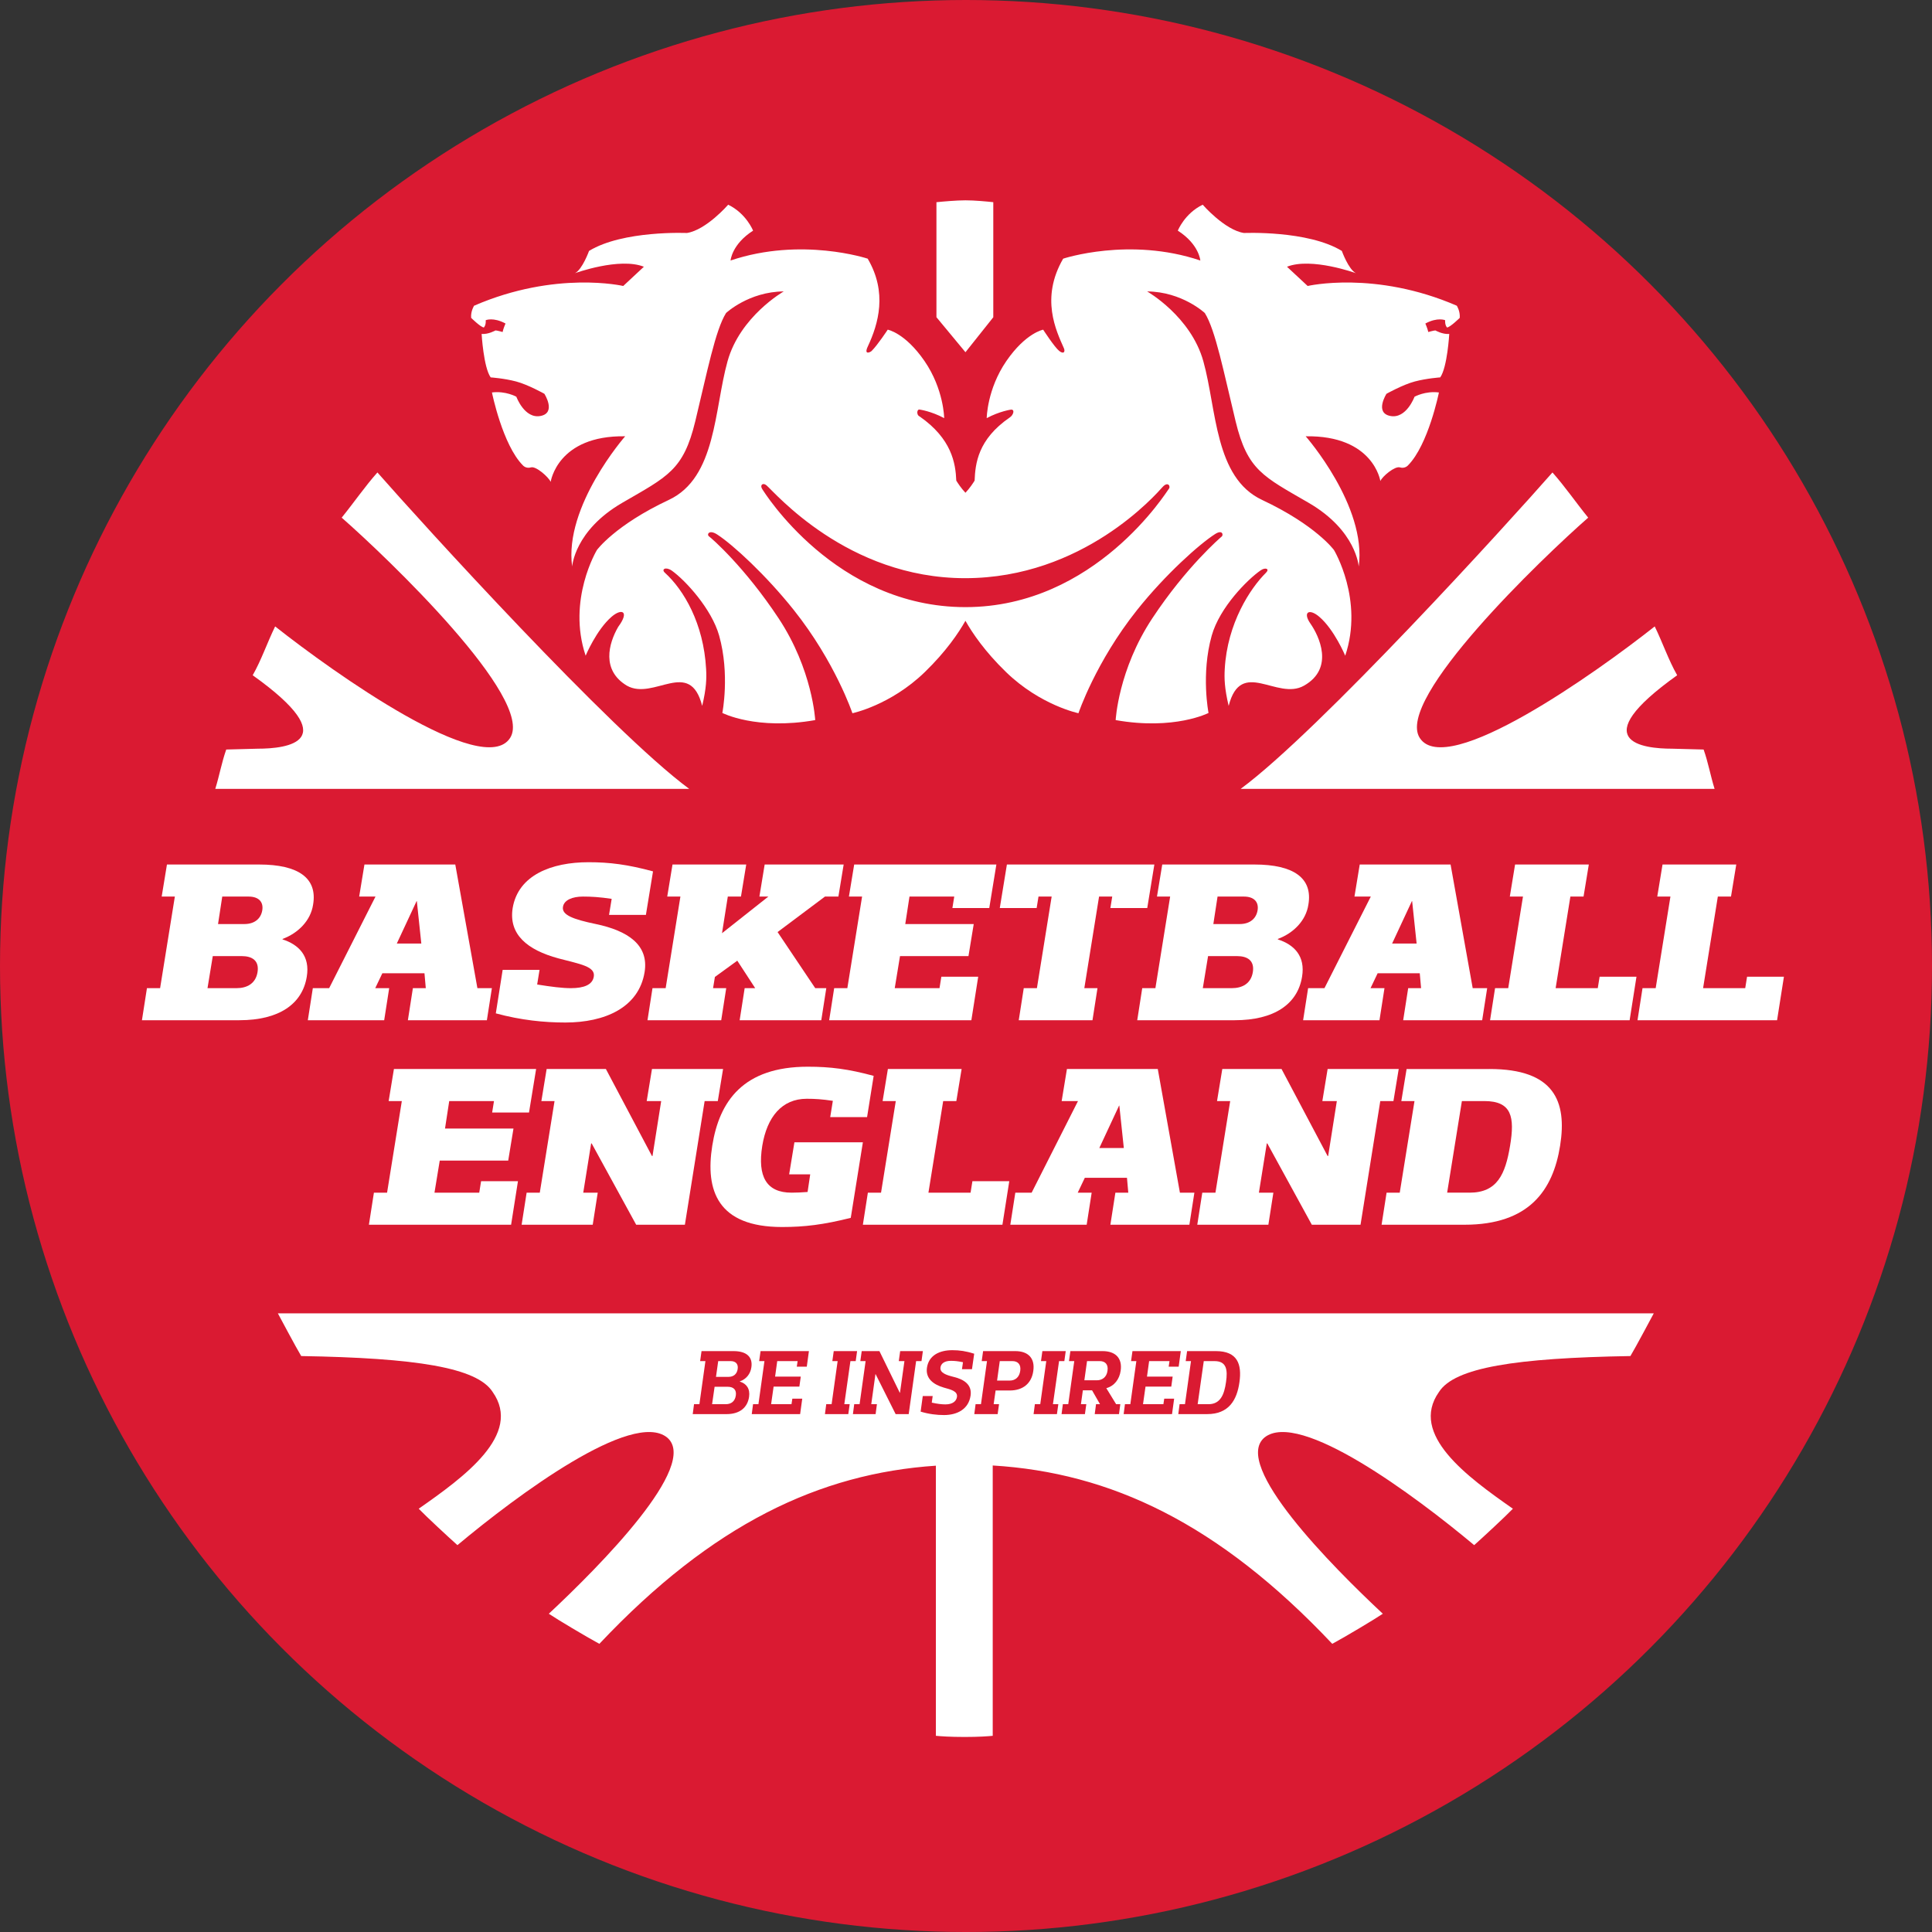 <?xml version="1.0" encoding="UTF-8"?> <svg xmlns="http://www.w3.org/2000/svg" xmlns:xlink="http://www.w3.org/1999/xlink" version="1.1" id="Layer_1" x="0px" y="0px" width="321.315" height="321.315" viewBox="0 0 321.315 321.315" xml:space="preserve"><rect x="0" y="0" width="321.315" height="321.315" fill="#333333" stroke="none"/> <g> <circle fill="#DA1A32" cx="160.658" cy="160.658" r="160.658"></circle> <path fill="#FFFFFF" d="M155.741,52.754V33.628c1.101-0.112,3.3-0.312,4.84-0.312c1.52,0,3.571,0.196,4.615,0.309v19.138 l-4.629,5.816L155.741,52.754z"></path> <g> <path fill="#FFFFFF" d="M206.342,131.196h78.812c-0.703-2.283-1.054-4.368-1.822-6.541l-5.227-0.138 c-4.875,0-14.67-1.148,0.83-12.215c-1.451-2.546-2.396-5.375-3.734-8.121c-9.666,7.646-34.666,25.445-39.083,18.541 c-4.134-6.463,20.409-29.969,28.017-36.631c-1.959-2.408-3.869-5.186-5.943-7.516C250.919,86.863,219.449,121.513,206.342,131.196 z"></path> </g> <g> <path fill="#FFFFFF" d="M114.619,131.196H35.805c0.704-2.283,1.054-4.368,1.822-6.541l5.227-0.138 c4.875,0,14.671-1.148-0.827-12.215c1.449-2.546,2.394-5.375,3.733-8.121c9.664,7.646,34.666,25.445,39.082,18.541 c4.133-6.463-20.41-29.969-28.016-36.631c1.959-2.408,3.869-5.186,5.943-7.516C70.041,86.863,101.511,121.513,114.619,131.196z"></path> </g> <g> <path fill="#FFFFFF" d="M46.992,156.232c2.715,0.876,4.598,2.78,4.029,6.208c-0.744,4.57-4.642,7.236-11.211,7.236H23.606 l0.832-5.332h2.189l2.453-15.234h-2.19l0.876-5.332h15.328c6.569,0,9.722,2.285,8.978,6.665c-0.394,2.666-2.496,4.761-5.08,5.713 V156.232z M35.387,159.012l-0.876,5.332h4.817c1.751,0,3.197-0.762,3.503-2.666c0.306-1.904-0.876-2.666-2.628-2.666H35.387z M41.342,149.11h-4.379l-0.701,4.57h4.379c1.752,0,2.759-0.952,2.978-2.285C43.839,150.062,43.094,149.11,41.342,149.11z"></path> <path fill="#FFFFFF" d="M75.719,143.778l3.679,20.566h2.408l-0.832,5.332H67.836l0.832-5.332h2.146l-0.219-2.476h-7.007 l-1.182,2.476h2.321l-0.832,5.332h-12.7l0.832-5.332h2.715l7.708-15.234h-2.715l0.876-5.332H75.719z M69.281,149.872l-3.285,7.046 h4.073l-0.744-7.046H69.281z"></path> <path fill="#FFFFFF" d="M89.732,161.297l-0.395,2.438c2.365,0.381,4.204,0.609,5.605,0.609c2.19,0,3.591-0.571,3.81-1.904 c0.307-1.714-2.277-2.095-5.868-3.047c-5.211-1.409-8.32-3.999-7.62-8.379c0.92-5.484,6.481-7.617,12.612-7.617 c3.504,0,6.525,0.381,10.729,1.523l-1.183,7.236h-6.131l0.438-2.666c-2.015-0.305-3.416-0.381-4.773-0.381 c-1.751,0-3.153,0.571-3.328,1.714c-0.219,1.333,1.62,2.057,5.474,2.856c5.255,1.104,8.846,3.428,8.102,7.998 c-0.963,5.903-6.613,8.379-13.182,8.379c-3.503,0-7.357-0.381-11.562-1.523l1.139-7.236H89.732z"></path> <path fill="#FFFFFF" d="M124.108,143.778l-0.876,5.332h-2.189l-0.964,6.094l7.708-6.094h-1.489l0.876-5.332h13.138l-0.876,5.332 h-2.233l-7.882,5.903l6.262,9.331h1.839l-0.832,5.332h-13.576l0.833-5.332h1.751l-2.978-4.57l-3.722,2.704l-0.307,1.866h2.189 l-0.832,5.332h-12.262l0.832-5.332h2.189l2.453-15.234h-2.19l0.876-5.332H124.108z"></path> <path fill="#FFFFFF" d="M165.709,143.778l-1.182,7.236h-6.131l0.306-1.904h-7.444l-0.701,4.57h11.386l-0.875,5.332h-11.386 l-0.876,5.332h7.445l0.307-1.904h6.13l-1.138,7.236h-23.648l0.832-5.332h2.189l2.453-15.234h-2.19l0.876-5.332H165.709z"></path> <path fill="#FFFFFF" d="M191.984,143.778l-1.182,7.236h-6.132l0.307-1.904h-2.189l-2.452,15.234h2.189l-0.832,5.332h-12.262 l0.832-5.332h2.189l2.452-15.234h-2.189l-0.307,1.904h-6.131l1.183-7.236H191.984z"></path> <path fill="#FFFFFF" d="M212.521,156.232c2.716,0.876,4.599,2.78,4.029,6.208c-0.744,4.57-4.643,7.236-11.211,7.236h-16.203 l0.832-5.332h2.189l2.453-15.234h-2.19l0.876-5.332h15.328c6.568,0,9.721,2.285,8.977,6.665c-0.394,2.666-2.496,4.761-5.08,5.713 V156.232z M200.917,159.012l-0.876,5.332h4.817c1.751,0,3.196-0.762,3.503-2.666s-0.875-2.666-2.627-2.666H200.917z M206.873,149.11h-4.379l-0.701,4.57h4.379c1.752,0,2.76-0.952,2.979-2.285S208.625,149.11,206.873,149.11z"></path> <path fill="#FFFFFF" d="M241.249,143.778l3.679,20.566h2.408l-0.832,5.332h-13.138l0.832-5.332h2.146l-0.219-2.476h-7.007 l-1.183,2.476h2.321l-0.832,5.332h-12.7l0.832-5.332h2.716l7.708-15.234h-2.716l0.876-5.332H241.249z M234.812,149.872 l-3.284,7.046h4.072l-0.744-7.046H234.812z"></path> <path fill="#FFFFFF" d="M272.166,162.44l-1.139,7.236h-23.211l0.832-5.332h2.189l2.453-15.234h-2.189l0.875-5.332h12.263 l-0.876,5.332h-2.189l-2.453,15.234h7.008l0.307-1.904H272.166z"></path> <path fill="#FFFFFF" d="M296.688,162.44l-1.139,7.236h-23.21l0.832-5.332h2.189l2.453-15.234h-2.19l0.876-5.332h12.262 l-0.875,5.332h-2.189l-2.453,15.234h7.007l0.307-1.904H296.688z"></path> <path fill="#FFFFFF" d="M89.163,177.789l-1.182,7.236H81.85l0.306-1.904h-7.444l-0.701,4.57h11.386l-0.875,5.332H73.135 l-0.876,5.332h7.445l0.307-1.904h6.131l-1.139,7.236H61.354l0.832-5.332h2.189l2.453-15.234h-2.19l0.876-5.332H89.163z"></path> <path fill="#FFFFFF" d="M120.255,177.789l-0.876,5.332h-2.189l-3.285,20.566h-8.102l-7.401-13.521h-0.088l-1.313,8.188h2.409 l-0.833,5.332H86.753l0.832-5.332h2.189l2.453-15.234h-2.19l0.876-5.332h9.854l7.664,14.473h0.088l1.445-9.141h-2.409l0.876-5.332 H120.255z"></path> <path fill="#FFFFFF" d="M131.64,198.355c0.832,0,1.664-0.038,2.671-0.114l0.438-2.933h-3.504l0.876-5.332h11.386l-2.015,12.568 c-4.554,1.143-7.708,1.523-11.43,1.523c-10.729,0-12.788-6.094-11.605-13.521c1.182-7.427,5.167-13.14,15.896-13.14 c3.723,0,6.744,0.381,10.948,1.523l-1.095,6.855h-6.131l0.438-2.704c-1.796-0.267-2.978-0.343-4.335-0.343 c-4.161,0-6.613,3.047-7.401,7.808C125.946,195.689,127.479,198.355,131.64,198.355z"></path> <path fill="#FFFFFF" d="M167.855,196.451l-1.139,7.236h-23.21l0.832-5.332h2.189l2.453-15.234h-2.19l0.876-5.332h12.262 l-0.876,5.332h-2.189l-2.453,15.234h7.007l0.307-1.904H167.855z"></path> <path fill="#FFFFFF" d="M192.553,177.789l3.68,20.566h2.408l-0.832,5.332H184.67l0.832-5.332h2.146l-0.219-2.476h-7.008 l-1.182,2.476h2.32l-0.832,5.332h-12.699l0.832-5.332h2.715l7.708-15.234h-2.716l0.877-5.332H192.553z M186.115,183.882 l-3.284,7.046h4.073l-0.745-7.046H186.115z"></path> <path fill="#FFFFFF" d="M232.623,177.789l-0.877,5.332h-2.189l-3.284,20.566h-8.102l-7.401-13.521h-0.088l-1.312,8.188h2.408 l-0.832,5.332h-11.824l0.832-5.332h2.189l2.453-15.234h-2.19l0.876-5.332h9.854l7.664,14.473h0.088l1.444-9.141h-2.409 l0.877-5.332H232.623z"></path> <path fill="#FFFFFF" d="M247.729,177.789c10.729,0,12.919,5.332,11.736,12.759s-5.167,13.14-15.897,13.14h-13.794l0.832-5.332 h2.189l2.452-15.234h-2.189l0.876-5.332H247.729z M244.401,198.355c4.599,0,5.956-3.047,6.743-7.808 c0.789-4.761,0.307-7.427-4.291-7.427h-3.723l-2.452,15.234H244.401z"></path> </g> <path fill="#FFFFFF" d="M271.158,225.528c0.748-1.217,3.885-7.105,3.885-7.105H46.211c0,0,3.136,5.889,3.885,7.105 c19.088,0.32,29.238,1.904,31.834,5.969c5.009,7.072-4.747,14.148-12.292,19.422c1.36,1.404,4.883,4.666,6.439,6.057 c10.002-8.361,29.108-22.541,34.873-17.902c5.469,4.576-11.181,21.377-19.677,29.312c1.453,0.973,6.123,3.764,8.409,5.004 c18.812-19.945,36.653-28.332,55.966-29.629v44.924c0.816,0.08,2.394,0.193,4.774,0.193c2.356,0,3.889-0.111,4.68-0.191v-44.959 c19.507,1.184,37.494,9.545,56.47,29.662c2.285-1.24,6.955-4.031,8.408-5.004c-8.496-7.936-25.146-24.736-19.679-29.312 c5.767-4.639,24.871,9.541,34.874,17.902c1.556-1.391,5.079-4.652,6.438-6.057c-7.545-5.273-17.297-12.35-12.291-19.422 C241.918,227.432,252.07,225.848,271.158,225.528z"></path> <g> <path fill="#DA1A32" d="M123.038,229.775c1.094,0.323,1.742,1.187,1.541,2.543c-0.262,1.787-1.556,2.866-3.745,2.866h-5.625 l0.216-1.649h0.894l1.001-7.166h-0.878l0.231-1.664h5.317c2.188,0,3.221,0.986,2.975,2.682c-0.154,1.125-0.879,2.003-1.927,2.357 V229.775z M118.846,230.638l-0.416,2.896h2.281c0.878,0,1.526-0.462,1.665-1.448c0.139-0.94-0.37-1.448-1.341-1.448H118.846z M121.528,226.369h-2.081l-0.37,2.62h2.081c0.878,0,1.417-0.509,1.525-1.31C122.807,226.908,122.406,226.369,121.528,226.369z"></path> <path fill="#DA1A32" d="M134.533,224.705l-0.354,2.589h-1.665l0.139-0.925h-3.391l-0.354,2.574h4.269l-0.231,1.664h-4.285 l-0.416,2.928h3.391l0.139-0.924h1.649l-0.354,2.573h-8.045l0.216-1.649h0.894l1.001-7.166h-0.878l0.231-1.664H134.533z"></path> <path fill="#DA1A32" d="M138.307,233.535l1.002-7.166h-0.879l0.231-1.664h3.884l-0.231,1.664h-0.878l-1.017,7.166h0.894 l-0.231,1.649h-3.884l0.216-1.649H138.307z"></path> <path fill="#DA1A32" d="M153.486,224.705l-0.231,1.664h-0.894l-1.233,8.815h-2.173l-3.329-6.643h-0.031l-0.693,4.993h0.94 l-0.216,1.649h-3.776l0.216-1.649h0.894l1.002-7.166h-0.879l0.231-1.664h2.943l3.391,6.935h0.031l0.74-5.271h-0.94l0.231-1.664 H153.486z"></path> <path fill="#DA1A32" d="M155.117,232.179l-0.154,1.094c0.971,0.216,1.68,0.293,2.281,0.293c1.202,0,1.803-0.539,1.911-1.233 c0.139-0.986-1.033-1.232-2.219-1.571c-1.726-0.509-3.021-1.511-2.774-3.283c0.308-2.111,2.142-2.928,4.223-2.928 c1.202,0,2.265,0.154,3.637,0.586l-0.369,2.573h-1.665l0.169-1.156c-0.878-0.185-1.433-0.23-2.019-0.23 c-1.079,0-1.634,0.462-1.726,1.094c-0.124,0.895,0.94,1.264,2.173,1.572c1.757,0.416,3.098,1.31,2.835,3.113 c-0.323,2.234-2.188,3.236-4.423,3.236c-1.202,0-2.512-0.154-3.884-0.57l0.354-2.589H155.117z"></path> <path fill="#DA1A32" d="M168.847,224.705c2.204,0,3.298,1.232,3.005,3.282c-0.277,2.081-1.711,3.268-3.914,3.268h-2.357 l-0.324,2.28h0.895l-0.232,1.649h-3.883l0.215-1.649h0.895l1.002-7.166h-0.879l0.231-1.664H168.847z M165.826,229.605h2.111 c0.879,0,1.588-0.523,1.741-1.618c0.154-1.063-0.4-1.618-1.294-1.618h-2.111L165.826,229.605z"></path> <path fill="#DA1A32" d="M173.006,233.535l1.002-7.166h-0.879l0.231-1.664h3.884l-0.231,1.664h-0.878l-1.018,7.166h0.895 l-0.232,1.649h-3.883l0.215-1.649H173.006z"></path> <path fill="#DA1A32" d="M183.361,224.705c2.204,0,3.313,1.217,3.021,3.252c-0.2,1.433-1.063,2.558-2.389,2.912l1.634,2.666h0.693 l-0.216,1.649h-4.038l0.217-1.649h0.662l-1.325-2.312h-1.526l-0.323,2.312h0.894l-0.23,1.649h-3.885l0.217-1.649h0.894 l1.002-7.166h-0.879l0.231-1.664H183.361z M180.341,229.559h2.081c0.862,0,1.633-0.493,1.771-1.603 c0.154-1.049-0.4-1.588-1.295-1.588h-2.111L180.341,229.559z"></path> <path fill="#DA1A32" d="M196.382,224.705l-0.354,2.589h-1.664l0.139-0.925h-3.391l-0.354,2.574h4.269l-0.23,1.664h-4.285 l-0.416,2.928h3.391l0.139-0.924h1.649l-0.354,2.573h-8.045l0.216-1.649h0.894l1.002-7.166h-0.879l0.232-1.664H196.382z"></path> <path fill="#DA1A32" d="M202.221,224.705c3.606,0,4.331,2.203,3.915,5.162c-0.416,2.99-1.772,5.317-5.379,5.317h-4.793 l0.216-1.649h0.895l1.001-7.166h-0.878l0.23-1.664H202.221z M200.988,233.535c1.973,0,2.619-1.587,2.912-3.668 c0.309-2.08,0.078-3.498-1.91-3.498h-1.788l-1.017,7.166H200.988z"></path> </g> <path fill="#FFFFFF" d="M240.346,53.254c-0.059,0.863,0.312,1.211,0.312,1.211c0.535-0.039,2.114-1.601,2.114-1.601 c0.095-1.117-0.489-2.02-0.489-2.02c-13.613-5.897-24.805-3.282-24.805-3.282l-3.435-3.199c4.065-1.617,11.473,1.076,11.473,1.076 c-1.24-0.61-2.354-3.709-2.354-3.709c-5.652-3.451-16.274-2.979-16.274-2.979c-3.209-0.496-6.863-4.706-6.863-4.706 c-3.014,1.458-4.141,4.315-4.141,4.315c3.55,2.273,3.746,4.967,3.746,4.967c-11.783-3.973-22.812-0.307-22.812-0.307 c-3.816,6.574-1.161,11.988,0.123,14.898c0.236,0.535,0.006,1.069-0.779,0.449c-0.783-0.621-2.669-3.537-2.669-3.537 s-2.878,0.514-6.114,5.203c-3.227,4.692-3.277,9.508-3.277,9.508c2.175-1.162,4.029-1.414,4.029-1.414 c0.715-0.059,0.393,0.935-0.2,1.305c-5.329,3.659-5.726,7.716-5.841,10.5c-0.24,0.394-0.806,1.266-1.524,2.021 c-0.718-0.755-1.284-1.627-1.524-2.021c-0.119-2.885-0.749-6.957-6.11-10.683c-0.528-0.188-0.491-1.289,0.07-1.122 c0,0,1.854,0.252,4.027,1.414c0,0-0.049-4.815-3.28-9.508c-3.233-4.689-6.111-5.203-6.111-5.203s-1.663,2.531-2.671,3.537 c-0.229,0.229-1.332,0.733-0.645-0.732c1.778-3.797,3.29-8.988-0.013-14.615c0,0-11.025-3.666-22.808,0.307 c0,0,0.197-2.693,3.747-4.967c0,0-1.128-2.857-4.141-4.315c0,0-3.651,4.21-6.868,4.706c0,0-10.619-0.473-16.272,2.979 c0,0-1.112,3.099-2.35,3.709c0,0,7.403-2.693,11.47-1.076l-3.434,3.199c0,0-11.192-2.615-24.805,3.282c0,0-0.583,0.902-0.489,2.02 c0,0,1.58,1.562,2.114,1.601c0,0,0.373-0.348,0.31-1.211c0,0,1.252-0.549,3.292,0.551c0,0-0.373,0.849-0.484,1.413 c0,0-0.912-0.263-1.187-0.263c0,0-1.193,0.688-2.303,0.582c0,0,0.317,5.554,1.504,7.229c0,0,2.216,0.147,4.226,0.678 c2.005,0.531,4.708,2.05,4.708,2.05s2.03,3.175-0.641,3.688s-4.022-3.201-4.022-3.201s-1.78-0.999-4.057-0.709 c0,0,1.756,8.724,5.159,12.138c0,0,0.496,0.575,1.33,0.323c0.833-0.252,2.925,1.611,3.279,2.406c0,0,1.108-7.759,12.388-7.578 c0,0-10.209,11.631-8.815,21.668c0,0,0.353-5.973,8.322-10.6c7.556-4.389,10.182-5.406,12.153-13.57 c1.973-8.162,3.337-15.154,5.117-17.998c0,0,3.767-3.546,9.599-3.593c0,0-7.271,4.132-9.353,11.624 c-2.226,7.975-1.855,19.342-9.758,23.047c-8.958,4.201-11.969,8.34-11.969,8.34s-4.991,8.271-1.87,17.574 c0,0,1.788-4.295,4.318-6.479c1.695-1.463,3.029-0.918,1.099,1.678c-1.614,2.789-2.813,7.233,1.442,9.783 c4.484,2.54,10.469-4.682,12.523,3.363c0.707-2.961,0.739-4.604,0.654-6.112c-0.413-7.626-3.726-13.181-6.855-16.03 c-0.663-0.602,0.17-1.051,1.171-0.335c2.247,1.609,6.601,6.338,7.853,10.796c1.805,6.438,0.53,12.856,0.53,12.856 s5.66,2.918,15.445,1.188c0,0-0.434-8.379-6.092-16.932c-5.663-8.555-11.137-13.311-11.568-13.619 c-0.43-0.311,0.002-1.188,1.343-0.324c2.645,1.705,8.157,6.797,12.741,12.551c6.91,8.672,9.763,17.182,9.763,17.182 s6.32-1.309,12.021-6.824c3.568-3.454,5.654-6.56,6.775-8.549c1.122,1.989,3.206,5.095,6.775,8.549 c5.7,5.516,12.021,6.824,12.021,6.824s2.851-8.51,9.76-17.182c4.682-5.875,10.354-10.951,12.966-12.615 c1.243-0.793,1.386,0.156,1.122,0.389c-0.266,0.23-5.906,5.064-11.564,13.619c-5.667,8.553-6.096,16.932-6.096,16.932 c9.787,1.729,15.445-1.188,15.445-1.188s-1.276-6.419,0.528-12.856c1.322-4.705,5.968-9.361,8.14-10.859 c0.803-0.554,1.541-0.253,0.883,0.398c-2.602,2.579-6.44,8.404-6.855,16.03c-0.084,1.509-0.051,3.151,0.652,6.112 c2.059-8.045,8.043-0.823,12.529-3.363c5.145-2.911,2.434-8.374,1.085-10.301c-1.349-1.926-0.241-2.604,1.453-1.16 c2.502,2.132,4.319,6.479,4.319,6.479c3.119-9.303-1.869-17.574-1.869-17.574s-3.011-4.139-11.969-8.34 c-7.9-3.705-7.531-15.072-9.756-23.047c-2.084-7.492-9.355-11.624-9.355-11.624c5.83,0.047,9.598,3.593,9.598,3.593 c1.78,2.844,3.144,9.836,5.119,17.998c1.971,8.164,4.596,9.182,12.156,13.57c7.966,4.627,8.318,10.6,8.318,10.6 c1.393-10.037-8.816-21.668-8.816-21.668c11.283-0.181,12.415,7.438,12.415,7.438c0.355-0.794,2.417-2.518,3.253-2.266 c0.835,0.252,1.334-0.323,1.334-0.323c3.4-3.414,5.154-12.138,5.154-12.138c-2.273-0.29-4.057,0.709-4.057,0.709 s-1.354,3.715-4.021,3.201s-0.645-3.688-0.645-3.688s2.705-1.519,4.713-2.05c2.008-0.53,4.226-0.678,4.226-0.678 c1.188-1.675,1.503-7.229,1.503-7.229c-1.109,0.105-2.3-0.582-2.3-0.582c-0.272,0-1.188,0.263-1.188,0.263 c-0.114-0.564-0.485-1.413-0.485-1.413C239.096,52.705,240.346,53.254,240.346,53.254z M194.359,81.346 c-0.226,0.233-12.147,19.627-33.793,19.627s-33.514-19.197-33.794-19.627c-0.444-0.678,0.102-1.127,0.691-0.639 c1.314,1.085,13.417,15.451,33.046,15.451c19.631,0,31.733-13.939,32.847-15.168C194.264,79.984,194.768,80.925,194.359,81.346z"></path> </g> </svg> 